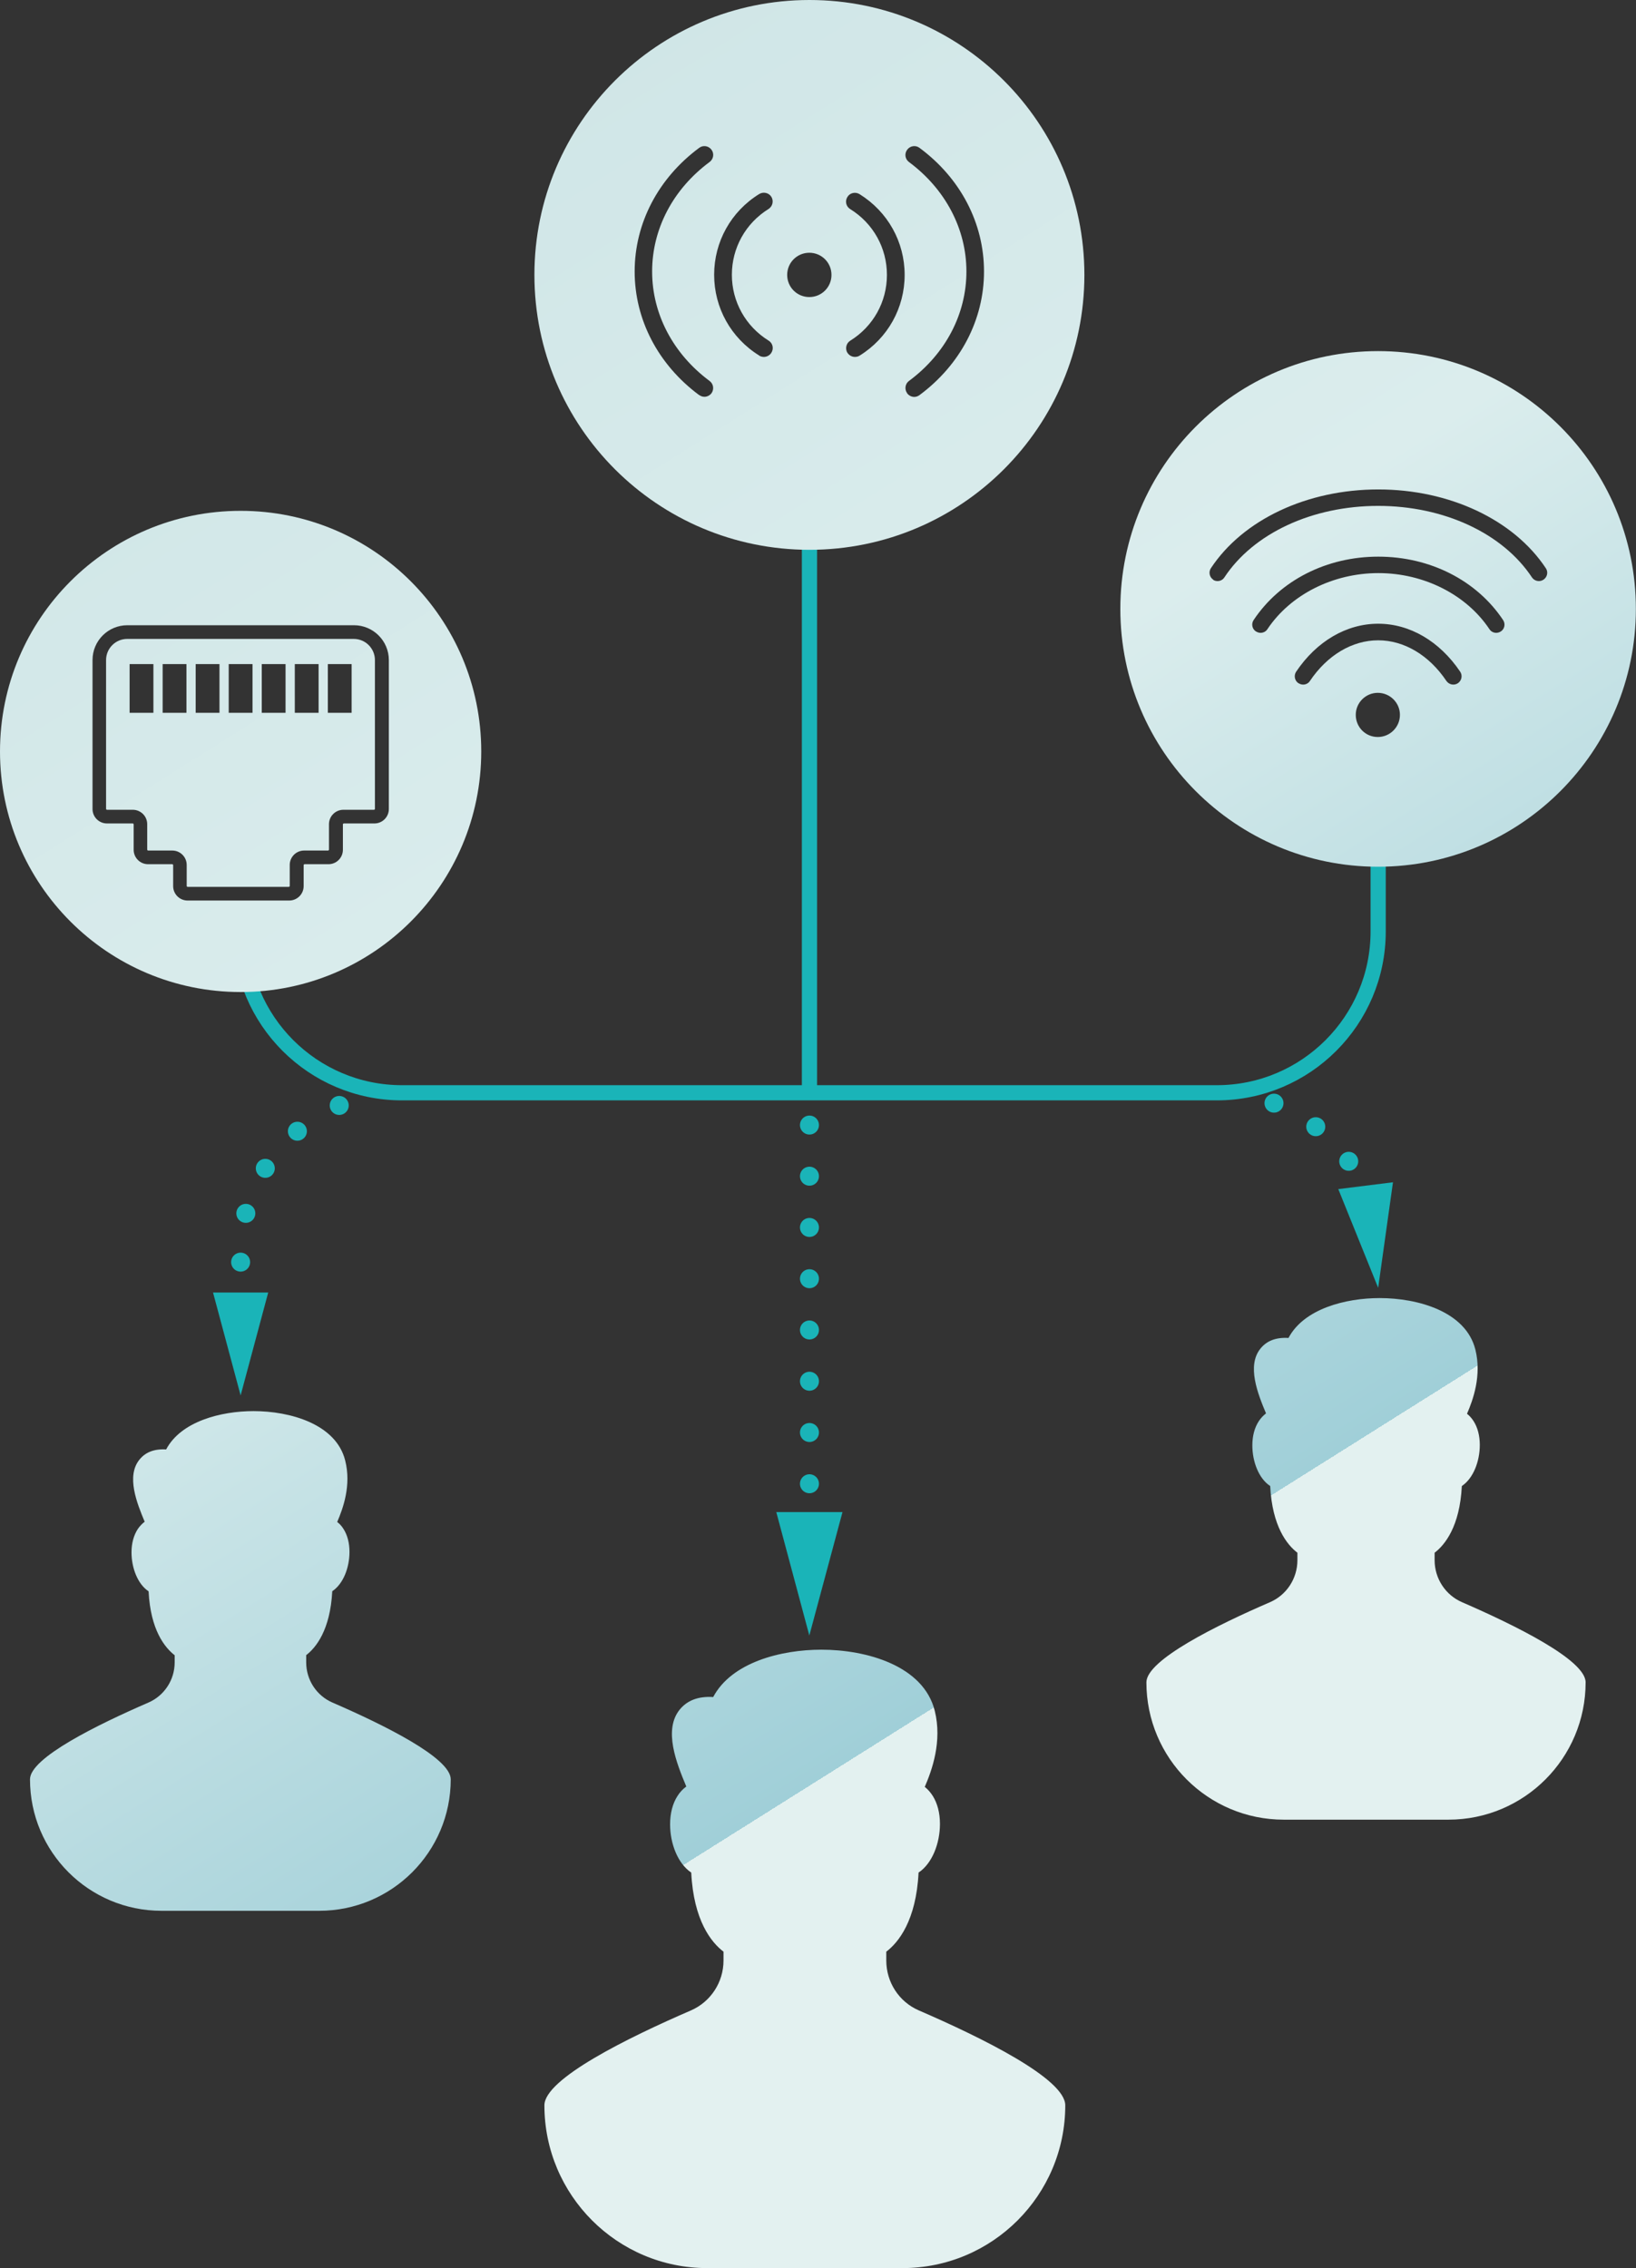 <?xml version="1.0" encoding="UTF-8"?> <svg xmlns="http://www.w3.org/2000/svg" xmlns:xlink="http://www.w3.org/1999/xlink" id="b" viewBox="0 0 129.25 179.21"><rect x="0" y="0" width="129.25" height="179.21" fill="#333333" stroke="none"/><defs><style>.k{fill:url(#j);}.l{stroke-dasharray:0 0 0 4.05;}.l,.m,.n,.o,.p{fill:none;stroke:#1ab4b8;stroke-miterlimit:10;}.l,.n,.o,.p{stroke-linecap:round;stroke-width:1.5px;}.q{fill:url(#h);}.r{fill:url(#i);}.s{fill:url(#f);}.t{fill:url(#g);}.m{stroke-width:1.2px;}.u{fill:#1ab4b8;}.v{fill:url(#e);}.o{stroke-dasharray:0 0 0 3.79;}.w{fill:url(#d);}.p{stroke-dasharray:0 0 0 3.89;}</style><linearGradient id="d" x1="71.81" y1="-10.82" x2="138.05" y2="94.48" gradientUnits="userSpaceOnUse"><stop offset="0" stop-color="#d0e6e7"></stop><stop offset="0" stop-color="#d0e6e7"></stop><stop offset=".48" stop-color="#dbeded"></stop><stop offset="1" stop-color="#a0cfd8"></stop><stop offset="1" stop-color="#e3f1f0"></stop></linearGradient><linearGradient id="e" x1="3.05" y1="32.43" x2="69.29" y2="137.74" xlink:href="#d"></linearGradient><linearGradient id="f" x1="2.34" y1="32.87" x2="68.58" y2="138.18" xlink:href="#d"></linearGradient><linearGradient id="g" x1="51.51" y1="1.95" x2="117.74" y2="107.26" xlink:href="#d"></linearGradient><linearGradient id="h" x1="-32.16" y1="54.58" x2="34.07" y2="159.88" xlink:href="#d"></linearGradient><linearGradient id="i" x1="35.09" y1="12.27" x2="101.33" y2="117.58" xlink:href="#d"></linearGradient><linearGradient id="j" x1="-11.34" y1="41.47" x2="54.9" y2="146.78" xlink:href="#d"></linearGradient></defs><g id="c"><g><g><line class="m" x1="63.95" y1="34.94" x2="63.95" y2="86.34"></line><path class="m" d="M108.88,58.71v14.88c0,7.04-5.71,12.75-12.75,12.75H31.76c-7.04,0-12.75-5.71-12.75-12.75"></path><line class="n" x1="100.65" y1="87.16" x2="100.65" y2="87.16"></line><path class="o" d="M103.95,89.02c1.49,1.16,2.72,2.65,3.58,4.36"></path><line class="n" x1="108.26" y1="95.13" x2="108.26" y2="95.13"></line><polygon class="u" points="105.73 93.95 108.88 101.75 110.05 93.41 105.73 93.95"></polygon><line class="n" x1="19.01" y1="103.6" x2="19.01" y2="103.6"></line><path class="p" d="M19.01,99.72v-.63c0-4.59,2.42-8.61,6.06-10.86"></path><line class="n" x1="26.8" y1="87.34" x2="26.8" y2="87.34"></line><polygon class="u" points="21.19 102.12 19.01 110.25 16.83 102.12 21.19 102.12"></polygon><line class="n" x1="63.95" y1="88.89" x2="63.95" y2="88.89"></line><line class="l" x1="63.95" y1="92.93" x2="63.95" y2="119.23"></line><line class="n" x1="63.95" y1="121.25" x2="63.95" y2="121.25"></line><polygon class="u" points="61.33 119.47 63.94 129.22 66.56 119.47 61.33 119.47"></polygon></g><path class="w" d="M107.11,56.48c0-.96,.78-1.74,1.74-1.74s1.75,.78,1.75,1.74-.78,1.75-1.75,1.75-1.74-.78-1.74-1.75m-4.53-2.5c-.3-.2-.38-.61-.18-.91,1.62-2.41,3.98-3.79,6.48-3.79s4.85,1.38,6.48,3.79c.2,.3,.12,.7-.18,.91-.3,.2-.7,.12-.91-.18-1.37-2.04-3.34-3.21-5.39-3.21s-4.02,1.17-5.39,3.21c-.12,.19-.33,.29-.54,.29-.12,0-.25-.04-.36-.11m-3.37-4.09c-.3-.2-.38-.6-.18-.9,2.09-3.14,5.77-5.01,9.85-5.01s7.77,1.87,9.86,5.01c.2,.3,.12,.71-.18,.9-.11,.07-.24,.11-.36,.11-.21,0-.42-.1-.54-.29-1.82-2.73-5.18-4.43-8.77-4.43s-6.95,1.7-8.77,4.43c-.12,.19-.33,.29-.54,.29-.12,0-.25-.04-.36-.11m-3.38-4.09c-.3-.2-.38-.6-.19-.9,2.54-3.85,7.61-6.23,13.23-6.23s10.7,2.39,13.24,6.23c.2,.3,.11,.7-.19,.9-.11,.07-.23,.11-.36,.11-.21,0-.42-.1-.55-.29-2.3-3.48-6.95-5.65-12.15-5.65s-9.85,2.16-12.15,5.65c-.12,.19-.33,.29-.54,.29-.12,0-.25-.03-.36-.11m-7.32,2.31c0,11.25,9.12,20.37,20.36,20.37s20.37-9.12,20.37-20.37-9.12-20.37-20.37-20.37-20.36,9.12-20.36,20.37"></path><g><path class="v" d="M27.97,50.48H10.05c-.92,0-1.67,.75-1.67,1.67v11.77s.03,.06,.06,.06h2.05c.63,0,1.14,.51,1.14,1.14v2.02s.03,.06,.06,.06h1.92c.63,0,1.14,.51,1.14,1.14v1.67s.03,.06,.06,.06h8.02s.06-.03,.06-.06v-1.67c0-.63,.51-1.14,1.14-1.14h1.9s.06-.03,.06-.06v-2.02c0-.63,.51-1.14,1.14-1.14h2.43s.06-.03,.06-.06v-11.77c0-.92-.75-1.67-1.67-1.67Zm-15.85,5.84h-1.88v-3.85h1.88v3.85Zm2.61,0h-1.88v-3.85h1.88v3.85Zm2.61,0h-1.88v-3.85h1.88v3.85Zm2.61,0h-1.88v-3.85h1.88v3.85Zm2.61,0h-1.88v-3.85h1.88v3.85Zm2.61,0h-1.88v-3.85h1.88v3.85Zm2.61,0h-1.88v-3.85h1.88v3.85Z"></path><path class="s" d="M19.01,40.36C8.51,40.36,0,48.87,0,59.37s8.51,19.01,19.01,19.01,19.01-8.51,19.01-19.01-8.51-19.01-19.01-19.01Zm11.71,23.56c0,.63-.51,1.14-1.14,1.14h-2.43s-.06,.03-.06,.06v2.02c0,.63-.51,1.14-1.14,1.14h-1.9s-.06,.03-.06,.06v1.67c0,.63-.51,1.14-1.14,1.14H14.82c-.63,0-1.14-.51-1.14-1.14v-1.67s-.03-.06-.06-.06h-1.92c-.63,0-1.14-.51-1.14-1.14v-2.02s-.03-.06-.06-.06h-2.05c-.63,0-1.14-.51-1.14-1.14v-11.77c0-1.52,1.23-2.75,2.75-2.75H27.97c1.51,0,2.75,1.23,2.75,2.75v11.77Z"></path></g><path class="t" d="M62.19,21.72c0-.97,.78-1.75,1.75-1.75s1.75,.78,1.75,1.75-.78,1.75-1.75,1.75-1.75-.78-1.75-1.75m4.76,6.16c-.2-.33-.1-.76,.22-.96,1.82-1.13,2.9-3.07,2.9-5.2s-1.08-4.07-2.9-5.2c-.33-.2-.43-.63-.22-.96,.2-.33,.63-.42,.96-.22,2.23,1.39,3.56,3.77,3.56,6.38s-1.33,5-3.56,6.38c-.11,.07-.24,.1-.37,.1-.23,0-.46-.12-.59-.33m-6.97,.22c-2.23-1.38-3.56-3.77-3.56-6.38s1.33-5,3.56-6.38c.33-.2,.76-.1,.96,.22,.2,.33,.1,.75-.22,.96-1.82,1.13-2.9,3.08-2.9,5.2s1.08,4.07,2.9,5.2c.33,.2,.43,.63,.22,.96-.13,.21-.36,.33-.59,.33-.12,0-.25-.03-.37-.1m-4.74,3.12c-3.24-2.4-5.1-5.96-5.1-9.77s1.86-7.37,5.1-9.77c.31-.23,.74-.16,.97,.15,.23,.31,.16,.74-.15,.97-2.89,2.14-4.54,5.29-4.54,8.65s1.66,6.51,4.54,8.65c.31,.23,.37,.66,.15,.97-.14,.18-.35,.28-.56,.28-.14,0-.29-.05-.41-.14m16.43-.14c-.23-.31-.16-.75,.14-.97,2.89-2.14,4.54-5.29,4.54-8.65s-1.66-6.51-4.54-8.65c-.31-.23-.37-.66-.14-.97,.23-.31,.66-.38,.97-.15,3.25,2.4,5.1,5.96,5.1,9.77s-1.86,7.37-5.1,9.77c-.12,.09-.27,.14-.41,.14-.21,0-.42-.1-.56-.28m-29.45-9.36c0,12,9.73,21.72,21.73,21.72s21.72-9.72,21.72-21.72S75.94,0,63.95,0s-21.73,9.73-21.73,21.72"></path><path class="q" d="M13.14,114.52c-.96-.06-1.65,.22-2.12,.8-1.06,1.3-.21,3.43,.41,4.91-.21,.16-.4,.36-.56,.6-.31,.49-.48,1.11-.48,1.82,0,1.24,.49,2.51,1.35,3.08,.15,3.07,1.29,4.45,2.06,5.05v.56c0,1.38-.81,2.63-2.08,3.18-4.01,1.74-9.35,4.36-9.35,6.06,0,5.74,4.65,10.39,10.39,10.39h12.46c5.73,0,10.39-4.65,10.39-10.39,0-1.7-5.33-4.32-9.34-6.06-1.27-.55-2.08-1.8-2.08-3.18v-.57c.77-.59,1.9-1.98,2.06-5.05,.87-.58,1.36-1.86,1.36-3.11,0-.69-.16-1.31-.46-1.79-.14-.23-.31-.42-.51-.57,.46-1.07,1.13-2.9,.63-4.86-.72-2.88-4.35-3.9-7.24-3.9-2.57,0-5.73,.81-6.9,3.02"></path><path class="r" d="M101.8,105.71c-1.01-.06-1.72,.23-2.21,.83-1.11,1.35-.22,3.58,.43,5.13-.22,.17-.42,.38-.58,.63-.33,.51-.5,1.16-.5,1.9,0,1.29,.51,2.62,1.41,3.21,.16,3.2,1.34,4.65,2.15,5.27v.59c0,1.44-.85,2.75-2.17,3.32-4.19,1.81-9.76,4.56-9.76,6.33,0,5.99,4.86,10.85,10.85,10.85h13.01c5.99,0,10.84-4.86,10.84-10.85,0-1.77-5.57-4.51-9.76-6.33-1.32-.57-2.17-1.88-2.17-3.32v-.59c.81-.62,1.99-2.07,2.15-5.27,.9-.6,1.42-1.94,1.42-3.25,0-.72-.17-1.37-.48-1.86-.15-.24-.33-.44-.53-.6,.48-1.11,1.17-3.03,.66-5.07-.75-3.01-4.54-4.07-7.56-4.07-2.69,0-5.99,.84-7.21,3.16"></path><path class="k" d="M56.33,134.08c-1.19-.07-2.04,.28-2.62,.98-1.32,1.61-.26,4.25,.51,6.09-.27,.2-.5,.44-.69,.74-.39,.6-.59,1.38-.59,2.25,0,1.53,.61,3.1,1.67,3.81,.19,3.8,1.59,5.52,2.55,6.25v.7c0,1.71-1.01,3.26-2.57,3.94-4.97,2.15-11.58,5.4-11.58,7.5,0,7.1,5.76,12.86,12.86,12.86h15.43c7.1,0,12.86-5.76,12.86-12.86,0-2.1-6.6-5.35-11.57-7.5-1.57-.68-2.57-2.23-2.57-3.94v-.7c.96-.73,2.36-2.45,2.55-6.25,1.07-.71,1.69-2.3,1.69-3.85,0-.86-.2-1.62-.57-2.21-.18-.28-.39-.52-.63-.71,.57-1.32,1.39-3.59,.79-6.01-.89-3.57-5.39-4.83-8.96-4.83-3.19,0-7.1,1-8.55,3.75"></path></g></g></svg> 